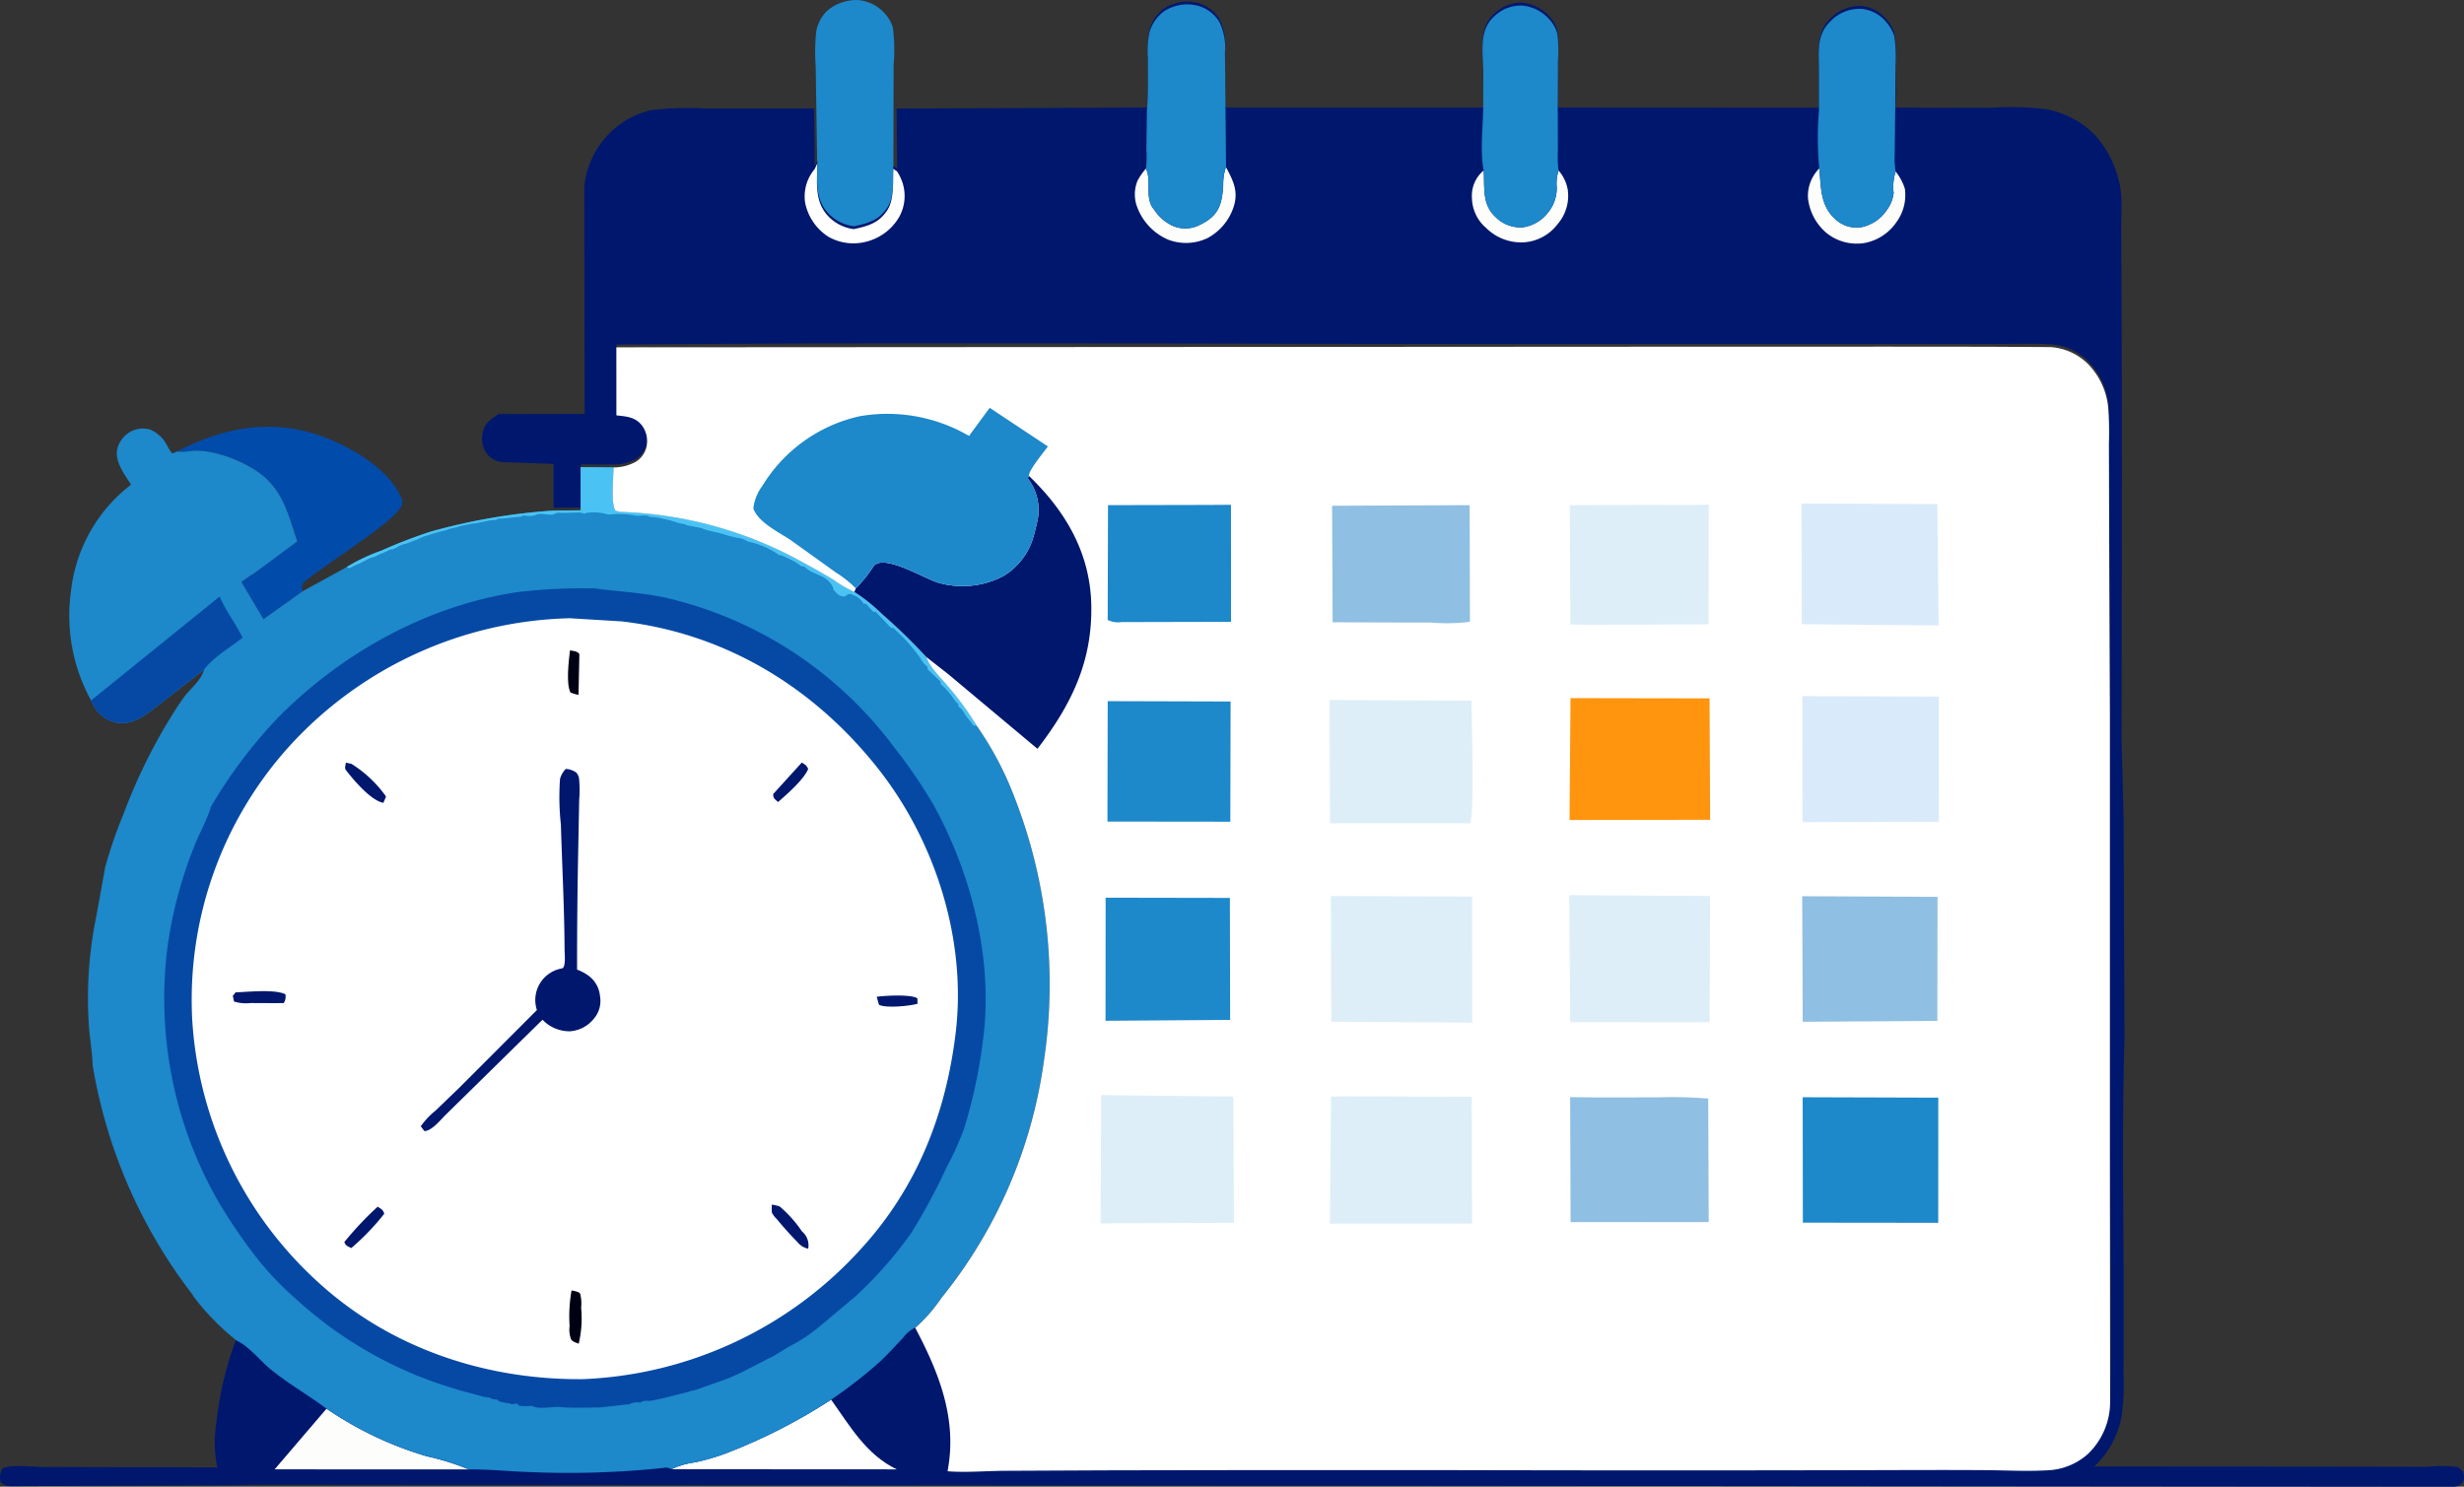 <svg xmlns="http://www.w3.org/2000/svg" width="287.228" height="173.335" xmlns:v="https://vecta.io/nano"><rect width="100%" height="100%" fill="#333333" stroke="none"/><defs><linearGradient id="A" x1="-6.596" y1="10.608" x2="-6.6" y2="11.559"><stop offset="0" stop-color="#014bab"/><stop offset="1" stop-color="#0464c7"/></linearGradient></defs><path d="M95.263 19.075l-.18-11.335a23.4 23.4 0 0 1 .062-4.054A4.51 4.51 0 0 1 96.373 1.3a5.26 5.26 0 0 1 3.669-1.292 4.65 4.65 0 0 1 3.111 1.582c.442.475.763 1.049.939 1.674a21.21 21.21 0 0 1 .078 4.342l-.029 12.082c-.064 1.424.1 3.544-.675 4.765-.99 1.557-2.261 1.895-3.938 2.262-1.043-.135-2.018-.595-2.786-1.313-1.85-1.756-1.479-4.016-1.479-6.327z" fill="#1d88ca"/><path d="M20.61 52.65c5.207-2.7 10.567-3.859 16.342-1.978 3.477 1.133 8.211 3.774 9.774 7.25.213.343.231.773.047 1.133-1.131 2.2-11.4 8.289-11.563 9.162-.012.242.01.485.064.721l-4.558 3.25-2.571-4.335c.461-.349.94-.674 1.436-.971 1.666-1.291 3.358-2.531 5.071-3.761-1.014-3.007-1.619-5.889-4.332-7.917-1.994-1.491-5.723-2.974-8.259-2.594-.42.062-.846.079-1.27.051z" fill="url(#A)"/><path d="M247.652 121.34c-.321 10.27-.089 20.61-.1 30.888q0 3.965-.015 7.93c.076 1.693-.002 3.389-.234 5.067-.434 2.2-1.541 4.21-3.166 5.755l26.434.017 12.43.022c1.157-.126 2.324-.12 3.479.018.226.151.435.325.624.52a1.68 1.68 0 0 1 .037 1.169c-.591.606-.637.6-1.511.61l-256.078-.23-2.5.053-25.441.113c-.795-.011-.988.062-1.555-.531-.112-.512-.038-1.048.208-1.511.941-.528 3.58-.194 4.745-.191q6.744.021 13.489.035l6.834.018c-.348-1.707-.386-3.463-.11-5.184.36-3.4 1.158-6.739 2.374-9.934 1.379.611 2.815 2.414 4.022 3.394 2.058 1.671 4.355 2.981 6.478 4.553 3.582 2.449 7.526 4.322 11.688 5.551a29.05 29.05 0 0 1 4.885 1.529c2.452-.016 4.868.248 7.318.323a106 106 0 0 0 15.348-.488c.327-.083.673-.032.962.142.89-.42 1.843-.694 2.82-.812 1.227-.269 2.433-.625 3.609-1.064a65.75 65.75 0 0 0 12.195-6.234c2.029-1.37 3.962-2.878 5.784-4.514.906-.855 1.746-1.8 2.6-2.7.367-.499.847-.904 1.4-1.183 2.791 5.266 4.94 10.665 3.78 16.737l.159.016c2.056.142 4.25-.042 6.316-.064l11.953-.055q20.886-.035 41.773-.023 23.819.024 47.637 0h13.083c2.526.017 5.137.173 7.655-.005a7.48 7.48 0 0 0 4.365-1.891c1.616-1.552 2.544-3.686 2.576-5.926.143-10.115-.027-20.257-.027-30.375v-50.05q-.058-11.971-.09-23.941-.01-3.714-.025-7.429c.051-1.434.023-2.869-.082-4.3-.189-1.921-1.033-3.718-2.389-5.091-1.167-1.141-2.704-1.827-4.333-1.934-2.164-.134-4.4-.031-6.571-.036q-6.345-.014-12.689-.014-19.646-.012-39.291.013c-36.2.019-72.426-.235-108.627.065v7.927c1.19.13 2.189.179 2.993 1.193.49.683.683 1.535.536 2.363-.142.768-.6 1.441-1.263 1.853-.8.436-1.697.664-2.608.665l-3.833-.027.02 5.039-3.193.028v-5.121l-6.162-.224a2.59 2.59 0 0 1-1.732-1.136c-.424-.713-.547-1.565-.344-2.369.257-1.068.956-1.506 1.833-2.078l10.033-.021-.052-26.365c.356-4.337 3.434-7.967 7.655-9.026a34.01 34.01 0 0 1 6.543-.212l12.6-.007.075 6.745.3-.65c0 2.316-.37 4.576 1.479 6.329.768.718 1.743 1.178 2.786 1.313 1.676-.368 2.948-.705 3.938-2.262.776-1.221.61-3.341.674-4.765l.426.288-.069-6.99 29.2-.116c.166-2.044.1-4.1.109-6.153-.084-1.009-.017-2.024.2-3.013.281-.922.84-1.736 1.6-2.329A4.95 4.95 0 0 1 139.4.29a4.23 4.23 0 0 1 2.789 2 6.81 6.81 0 0 1 .62 3.485c.06 2.237-.13 4.557.063 6.777h30.037l.017-4.525c-.036-2.157-.557-4.754 1.2-6.381.86-.86 2.03-1.338 3.246-1.327a4.82 4.82 0 0 1 3.3 1.671 3.89 3.89 0 0 1 .872 1.58c.127.995.156 2 .085 3q-.008 2.988-.03 5.977l30.449.017q0-2.337 0-4.675c0-2.07-.335-4.069 1.268-5.663A4.74 4.74 0 0 1 216.941.7a4.27 4.27 0 0 1 3.009 1.617c.397.46.696.995.881 1.574a16.52 16.52 0 0 1 .136 3.372c.005 1.744.079 3.536-.032 5.275q5.519.058 11.038.036c2.216-.158 4.442-.099 6.647.175 2.113.416 4.053 1.453 5.573 2.978 1.298 1.441 2.23 3.174 2.717 5.051.582 1.829.346 4.175.357 6.1q.03 5.024.049 10.048.064 15.535.02 31.068l-.021 18.813.056 1.668.177 7.109z" fill="#00176e"/><path d="M181.683 19.883c.542.618.909 1.371 1.06 2.179.226 1.47-.208 2.965-1.187 4.086a5.37 5.37 0 0 1-3.838 2.1c-1.659.114-3.286-.491-4.467-1.661-1.025-.864-1.631-2.125-1.665-3.465a3.82 3.82 0 0 1 1.368-3.247c.13 1.964-.223 3.95 1.381 5.421.841.854 2.017 1.293 3.212 1.2a4.51 4.51 0 0 0 2.954-1.778c.654-.82.996-1.845.967-2.894a4.93 4.93 0 0 1 .215-1.941zm-38.759-.38c.82 1.552 1.467 2.789.886 4.6-.499 1.544-1.568 2.841-2.989 3.624a5.8 5.8 0 0 1-4.645.215 6.64 6.64 0 0 1-3.551-3.64c-.442-1.036-.448-2.207-.016-3.247a7.89 7.89 0 0 1 .97-1.4c.681 1.365-.142 3.29.826 4.621l.163.209a5.25 5.25 0 0 0 2.15 1.854 3.71 3.71 0 0 0 3.142-.12c2.181-1.033 2.573-2.324 2.73-4.539a6.85 6.85 0 0 1 .232-1.942z" fill="#fdfefb"/><path d="M95.262 19.071c0 2.316-.37 4.576 1.479 6.329.768.718 1.743 1.178 2.786 1.313 1.677-.368 2.948-.7 3.938-2.262.777-1.221.61-3.341.674-4.765l.426.288c.291.444.518.927.674 1.435.388 1.299.236 2.699-.421 3.884-.805 1.387-2.12 2.405-3.664 2.838a5.9 5.9 0 0 1-4.612-.543 6.17 6.17 0 0 1-2.679-3.9c-.232-1.42.17-2.871 1.1-3.969z" fill="#fff"/><path d="M212.077 19.64c.233 2.37.079 4.526 2.169 6.166a3.6 3.6 0 0 0 2.878.653c1.162-.283 2.175-.993 2.837-1.99a4.17 4.17 0 0 0 .783-1.962 5.87 5.87 0 0 1 .235-2.506 6.16 6.16 0 0 1 1.072 2.01c.191 1.38-.166 2.779-.993 3.9a5.77 5.77 0 0 1-3.729 2.424 5.61 5.61 0 0 1-4.371-1.139c-1.236-1.025-2.025-2.491-2.2-4.088-.078-1.292.403-2.554 1.319-3.468zM38.062 164.242a41.58 41.58 0 0 0 11.688 5.551 29.07 29.07 0 0 1 4.885 1.529l-22.621-.01z" fill="#fdfefb"/><path d="M96.888 163.19c2.211 3.1 4.075 6.4 7.647 8.125l-26.271-.015c.89-.42 1.843-.694 2.82-.812 1.227-.269 2.432-.624 3.609-1.063 4.271-1.648 8.358-3.738 12.195-6.235z" fill="#fff"/><path d="M212.038 12.89q0-2.337 0-4.675c0-2.07-.336-4.069 1.268-5.663a4.74 4.74 0 0 1 3.624-1.526 4.27 4.27 0 0 1 3.009 1.617c.397.46.696.995.881 1.574.161 1.116.207 2.246.137 3.372l-.032 5.275-.06 5c-.035.714.002 1.429.11 2.135a5.87 5.87 0 0 0-.235 2.506 4.17 4.17 0 0 1-.783 1.962c-.662.997-1.675 1.707-2.837 1.99a3.6 3.6 0 0 1-2.878-.653c-2.09-1.641-1.936-3.8-2.169-6.166a37.37 37.37 0 0 1-.035-6.748zm-39.141-.013l.017-4.525c-.035-2.157-.557-4.754 1.2-6.381a4.53 4.53 0 0 1 3.245-1.327 4.82 4.82 0 0 1 3.3 1.671 3.89 3.89 0 0 1 .872 1.58 15.17 15.17 0 0 1 .085 3q-.008 2.988-.029 5.977.007 2.343.018 4.687c-.048.775-.023 1.552.075 2.322-.201.627-.274 1.288-.215 1.944a4.45 4.45 0 0 1-.967 2.894 4.51 4.51 0 0 1-2.954 1.778c-1.195.093-2.37-.346-3.211-1.2-1.6-1.471-1.251-3.456-1.381-5.421-.418-2.126-.116-4.823-.055-6.999zm-39.197-.01c.166-2.044.1-4.1.109-6.153a10.11 10.11 0 0 1 .2-3.013 4.69 4.69 0 0 1 1.6-2.329 4.95 4.95 0 0 1 3.778-.757c1.171.242 2.184.969 2.789 2 .51 1.087.724 2.289.62 3.485l.063 6.777.064 6.624-.1.235c-.17.633-.248 1.287-.232 1.942-.157 2.215-.549 3.506-2.73 4.539-.978.505-2.129.549-3.142.121-.873-.409-1.617-1.05-2.15-1.854l-.162-.209c-.968-1.331-.145-3.256-.826-4.621a10.68 10.68 0 0 0 .053-2.174l.066-4.613zM15.281 56.506c-.763-1.193-1.914-2.665-1.615-4.156a3.2 3.2 0 0 1 1.39-1.927 3 3 0 0 1 2.485-.322 3.94 3.94 0 0 1 1.972 1.911c.166.304.359.591.579.859l.518-.221.181.011c.424.028.849.011 1.269-.051 2.536-.379 6.265 1.1 8.259 2.594 2.713 2.029 3.318 4.91 4.332 7.917l-5.071 3.761a16.02 16.02 0 0 0-1.436.971l2.571 4.335 4.558-3.25 5.135-2.816a21.28 21.28 0 0 1 4.036-1.91c1.893-.846 3.829-1.591 5.8-2.234 4.657-1.301 9.435-2.121 14.259-2.446l3.193-.028-.02-5.039 3.834.027c0 1.079-.339 4.331.245 5.057l.6.127a46.7 46.7 0 0 1 21.094 5.81c1.257.679 2.512 1.373 3.731 2.118a13.8 13.8 0 0 0 2.409 1.406 19.64 19.64 0 0 1 3.216 2.567c1.814 1.579 3.54 3.255 5.173 5.02.393 1.22 1.64 2.349 2.454 3.34 1.277 1.466 2.427 3.039 3.438 4.7 1.801 2.582 3.276 5.377 4.39 8.322a59.97 59.97 0 0 1 3.4 30.886 55.97 55.97 0 0 1-11.91 27.465 18.87 18.87 0 0 1-2.938 3.394l-.137.082a3.95 3.95 0 0 0-1.4 1.183c-.858.9-1.7 1.845-2.6 2.7a53.29 53.29 0 0 1-5.783 4.514c-3.837 2.497-7.924 4.586-12.195 6.234a26.7 26.7 0 0 1-3.609 1.064c-.977.118-1.93.392-2.82.812a1.26 1.26 0 0 0-.962-.142 106 106 0 0 1-15.349.488c-2.449-.075-4.866-.339-7.318-.323-1.58-.652-3.215-1.164-4.885-1.529a41.59 41.59 0 0 1-11.689-5.551c-2.123-1.572-4.419-2.882-6.478-4.553-1.207-.98-2.643-2.784-4.022-3.394a28.89 28.89 0 0 1-4.935-5.029l-.23-.371a59.93 59.93 0 0 1-11.6-26.676c-.038-1.579-.351-3.207-.45-4.8a47.54 47.54 0 0 1 .918-12.8l.991-5.5a52.78 52.78 0 0 1 2.16-6.26 64.5 64.5 0 0 1 4.707-9.94c.71-1.179 1.427-2.382 2.224-3.5.781-1.1 2.081-2.027 2.447-3.339l-5.069 3.944c-1.44 1.068-2.9 2.451-4.819 2.277a3.83 3.83 0 0 1-2.616-1.419 7.31 7.31 0 0 1-.674-1.206 20.48 20.48 0 0 1-2.348-12.712 18.14 18.14 0 0 1 7.01-12.452z" fill="#1d88ca"/><path d="M67.679 54.467l3.834.027c0 1.079-.339 4.331.245 5.057l.6.127c7.392.239 14.622 2.23 21.094 5.81 1.257.679 2.512 1.373 3.731 2.118a13.8 13.8 0 0 0 2.408 1.405 19.67 19.67 0 0 1 3.216 2.567 66.74 66.74 0 0 1 5.173 5.02c.393 1.22 1.64 2.349 2.454 3.34 1.277 1.466 2.428 3.039 3.438 4.7l-.458-.085c-.276-.507-.724-.886-.992-1.37-.153-.33-.399-.607-.707-.8v-.282c-.207-.19-.391-.403-.549-.635a9.33 9.33 0 0 0-1.405-1.62l-.123-.108v-.282l-1.511-1.418v-.282c-.356-.279-.647-.631-.854-1.032a19.59 19.59 0 0 0-2.956-3.321l-.157-.18h-.283l-1.795-1.887h-.283l-.85-.943h-.283c-.226-.412-.58-.741-1.007-.937l-.221-.053-.189-.141c-.481 0-.4.018-.756.283-.7 0-.857-.293-1.321-.756l-.093-.377c-.343-.62-.899-1.094-1.566-1.333-.275-.11-.526-.255-.8-.368-.355-.157-.675-.381-.945-.66-.378 0-.4-.074-.708-.284l-.425-.285c-.285-.119-.49-.263-.755-.378-.23-.1-.618-.3-.848-.376h-.191c-.997-.706-2.119-1.218-3.306-1.509l-.378-.094a2.93 2.93 0 0 0-.962-.39l-.313-.035c-.4-.11-.892-.2-1.275-.331-.769-.264-1.589-.384-2.36-.614-.971-.289.266-.037-.509-.192l-1.193-.233-.472-.094-.331-.142c-.268-.025-.534-.079-.791-.159a10.54 10.54 0 0 0-1.712-.455 4.6 4.6 0 0 0-1.417-.189c-.575-.383-1.163-.047-1.795-.189-1.028-.191-2.079-.225-3.117-.1a5.5 5.5 0 0 0-2.6-.188l-.189.094a1.62 1.62 0 0 0-.676-.151l-1.922.055c-.277 0-.4-.087-.673.016a1.9 1.9 0 0 1-.46.173c-.664.065-1.285-.257-1.983.051-.362.12-.749.143-1.123.068l-.3-.023c-.38.189-.188.139-.632.165l-1.712.189-.49.023c-.648.2.091.119-.6.168a2.68 2.68 0 0 0-.59.065l-.7.145-.472.094c-.334.1-.591.068-.9.142-.438.106-1.052.186-1.464.331-.365.128-.631.137-.992.236-.188.052-.363.151-.555.189l-.768.189c-.372.138-.719.206-1.092.331l-.277.094a3.19 3.19 0 0 0-.661.233l-.484.224-.555.2a5.3 5.3 0 0 1-.756.283c-.289.062-.569.163-.832.3a3.01 3.01 0 0 1-.726.356h-.236a6.4 6.4 0 0 1-.756.378l-.472.189-.567.283c-.282.079-.557.179-.824.3l-.876.457c-.429.17-.847.365-1.252.585l-.344-.13a21.28 21.28 0 0 1 4.036-1.91 59.3 59.3 0 0 1 5.8-2.234 70.61 70.61 0 0 1 14.259-2.446l3.192-.027z" fill="#4ac3f4"/><path d="M10.614 81.669l14.989-12.115c.734 1.705 1.859 3.137 2.673 4.794-1.326 1.045-3.551 2.386-4.483 3.724l-5.069 3.944c-1.44 1.068-2.9 2.451-4.819 2.277a3.83 3.83 0 0 1-2.616-1.419c-.262-.38-.488-.783-.675-1.205zm13.964 12.409a56.31 56.31 0 0 1 7.852-10.432c7.422-7.492 17.324-13.029 27.84-14.6a64.34 64.34 0 0 1 9.093-.438c2.775.382 5.533.484 8.29 1.094 10.585 2.464 19.96 8.588 26.47 17.29a58.9 58.9 0 0 1 4.719 6.894c4.489 8.139 7.015 18.308 5.716 27.589a59.84 59.84 0 0 1-2.135 9.995 35.72 35.72 0 0 1-2.144 4.767 69.52 69.52 0 0 1-4.046 7.5 47.3 47.3 0 0 1-6.477 7.377l-4.377 3.673a18.93 18.93 0 0 1-3.5 2.267l-1.541.953a6.93 6.93 0 0 1-.726.369l-3.212 1.653-1.038.471-.325.142-.9.331-2.934 1.045c-.255.085-.5.113-.749.182l-.284.1c-.25.069-.5.12-.755.189s-.5.12-.756.189-.5.121-.756.189l-.755.189-.472.094-.685.148c-.46.091-.964-.1-1.3.23a2.1 2.1 0 0 0-1.323.189l-3.4.378c-1.556.015-3.179.09-4.723-.047-.908-.08-2.483.343-3.211-.142a7.37 7.37 0 0 1-1.417 0c-.378-.107-.114-.316-.644-.229-.415.068-.189.058-.583-.053a11.1 11.1 0 0 1-1.115-.207c-.33-.137-.091-.251-.562-.262-.389-.009-.363-.109-.685-.206l-.655-.1-2.82-.764-.587-.182c-6.927-2.058-13.29-5.676-18.6-10.577a35.49 35.49 0 0 1-4.544-4.8 63.01 63.01 0 0 1-4.418-6.519 47.58 47.58 0 0 1-5.872-29.637 50.01 50.01 0 0 1 3.146-11.779c.589-1.497 1.459-2.997 1.9-4.513z" fill="#0649a4"/><path d="M66.42 72.081l6.035.365c12.075 1.392 22.389 7.667 29.878 17.134 6.713 8.487 10.381 20.04 9.065 30.884-1.148 9.464-4.518 18.021-11.013 25.122a46.19 46.19 0 0 1-32.5 15.212c-11.16.085-22.155-3.52-30.54-11.07a45 45 0 0 1-14.939-30.878c-.607-11.661 3.44-23.087 11.251-31.767 8.403-9.28 20.247-14.704 32.763-15.002z" fill="#fff"/><path d="M102.202 116.212c.978-.129 3.948-.313 4.738.179l.014.641c-.9.26-3.679.544-4.495.114z" fill="#00176e"/><path d="M66.437 75.83c.467.09.776.05 1.1.418l-.1 4.773c-.318-.063-.63-.156-.932-.276-.545-1.017-.196-3.696-.068-4.915z" fill="#000014"/><path d="M93.467 88.905c.416.272.547.307.74.755-.478 1.2-2.517 2.992-3.514 3.854-.368-.361-.552-.385-.566-.931zM44.023 140.69c.435.289.611.314.769.825a28.24 28.24 0 0 1-3.845 4c-.438-.24-.615-.218-.809-.7a38.26 38.26 0 0 1 3.885-4.125zm45.954-.241c.311.04.616.112.912.216.995.847 1.87 1.826 2.6 2.91.588.489.864 1.259.722 2.011-.499-.102-.944-.379-1.257-.781-.823-.824-1.622-1.734-2.368-2.629-.23-.225-.429-.479-.594-.756-.039-.322-.044-.648-.015-.971zM40.32 88.914l.641.141a14.08 14.08 0 0 1 4.042 3.816l-.312.732c-1.462-.27-3.442-2.623-4.369-3.818-.18-.232-.037-.588-.002-.871z" fill="#00176e"/><path d="M66.627 150.449l.3.063c.245.066.613.11.714.364a4.64 4.64 0 0 1 .1 1.59 12.8 12.8 0 0 1-.282 4.2c-.333-.142-.7-.21-.894-.524a3.22 3.22 0 0 1-.167-1.544c-.093-1.387-.016-2.78.229-4.149z" fill="#000014"/><path d="M27.465 115.699c1.477-.045 4.512-.392 5.8.22a1.37 1.37 0 0 1-.193 1.034c-1.286.009-2.573 0-3.858-.007-.65.076-1.309.016-1.934-.177l-.141-.661zm38.486-26.05a2.32 2.32 0 0 1 1.232.43 1.5 1.5 0 0 1 .309.619 13.03 13.03 0 0 1 .027 2.5l-.1 5.135q-.155 7.36-.149 14.717a5.43 5.43 0 0 1 1.331.705 3.33 3.33 0 0 1 1.343 2.388 3.18 3.18 0 0 1-.7 2.608c-.677.858-1.68 1.396-2.77 1.485-1.219.027-2.393-.462-3.233-1.347L51.93 129.998c-.593.6-1.617 1.863-2.458 1.879l-.422-.563a8.91 8.91 0 0 1 1.7-1.809l2.807-2.7 9.03-9.041a3.74 3.74 0 0 1 2.933-4.858c.46-.115.3-1.737.293-2.159-.027-4.871-.285-9.731-.431-14.6a29.83 29.83 0 0 1-.1-5.337 2.72 2.72 0 0 1 .669-1.161z" fill="#00176e"/><path d="M71.85 40.493l108.626-.065q19.646-.011 39.292-.013 6.345 0 12.689.014l6.571.036c1.629.108 3.165.793 4.333 1.934 1.356 1.373 2.2 3.17 2.389 5.091.105 1.431.133 2.866.082 4.3q.015 3.714.025 7.429.033 11.971.09 23.941v50.05l.027 30.375a8.38 8.38 0 0 1-2.576 5.926 7.48 7.48 0 0 1-4.364 1.891c-2.518.178-5.129.022-7.655.005-4.361-.029-8.722-.01-13.083 0q-23.818.057-47.637 0-20.886-.022-41.773.023l-11.953.055c-2.067.022-4.261.206-6.316.064l-.159-.016c1.161-6.073-.989-11.472-3.78-16.737l.137-.082a18.87 18.87 0 0 0 2.938-3.394 55.97 55.97 0 0 0 11.911-27.465 59.97 59.97 0 0 0-3.4-30.887 38.14 38.14 0 0 0-4.39-8.322 34.25 34.25 0 0 0-3.438-4.7c-.815-.991-2.061-2.12-2.454-3.34a66.76 66.76 0 0 0-5.173-5.02 19.66 19.66 0 0 0-3.216-2.567 13.81 13.81 0 0 1-2.408-1.405c-1.219-.744-2.474-1.439-3.731-2.118-6.472-3.58-13.702-5.571-21.094-5.81l-.6-.127c-.584-.726-.245-3.978-.245-5.057.911-.001 1.807-.23 2.607-.665.663-.412 1.122-1.085 1.263-1.853.147-.828-.046-1.68-.537-2.363-.8-1.014-1.8-1.063-2.993-1.193z" fill="#fff"/><path d="M141.053 58.87l2.442-.018.008 13.648-12.757.029a2.78 2.78 0 0 1-1.624-.249l.04-13.384zm-11.929 22.878l14.326.041-.031 14.013-14.324-.016zm-.242 22.915l14.485.025.03 14.223-14.526.1z" fill="#1d88ca"/><path d="M155.283 58.967l16.035-.07.03 13.6a21.69 21.69 0 0 1-4.564.085q-5.721 0-11.442-.037z" fill="#8fbfe2"/><path d="M209.99 58.717l15.845.051.149 14.15-15.948-.146z" fill="#d9eafa"/><path d="M197.429 58.866l1.764-.022-.019 13.945-13.929.054-2.187-.041-.073-13.907z" fill="#ddeef9"/><path d="M210.082 104.49l15.779.074-.027 14.464-15.693.1z" fill="#8fbfe2"/><path d="M210.139 127.928l15.807.049-.008 14.589-15.778-.017z" fill="#1d88ca"/><path d="M128.364 127.681l15.406.167.07 14.719-15.544.069z" fill="#ddeef9"/><path d="M183.074 81.395l16.208.027.07 14.157-16.392.026z" fill="#ff950f"/><path d="M210.1 81.159l15.916.06-.014 14.585-15.881.056z" fill="#d9eafa"/><path d="M183.033 127.916c3.36.061 6.72.031 10.081.025 2.005-.07 4.012-.024 6.012.139l.059 14.4-16.1.01z" fill="#8fbfe2"/><path d="M154.99 81.618l16.545.068c0 2.069.372 13.431-.178 14.3h-16.323zm27.937 22.747l16.415.1-.052 14.716-16.247-.01zm-27.794.097l16.476.072.007 14.693-16.434-.105zm2.096 23.359l14.329.054.041 14.776-2.135.017h-14.432l.124-14.82z" fill="#ddeef9"/><path d="M119.93 55.472c4.261 4.09 7.133 8.955 7.279 14.982.161 6.633-2.3 11.691-6.274 16.849l-10.414-8.717-2.542-1.986c-1.633-1.765-3.36-3.441-5.173-5.02a19.67 19.67 0 0 0-3.216-2.567l.173-.411c.818-.825 1.542-1.739 2.159-2.723l.336-.18c1.6-.614 5.343 1.646 7.014 2.211a10.24 10.24 0 0 0 7.671-.734c1.808-1.083 3.107-2.843 3.608-4.89l.085-.3.282-1.188c.4-1.757-.009-3.6-1.115-5.022z" fill="#00176e"/><path d="M115.367 47.548l6.784 4.5c-.455.648-2.223 2.759-2.22 3.427l-.127.3c1.106 1.422 1.515 3.265 1.115 5.022l-.282 1.188-.085.3c-.501 2.047-1.8 3.807-3.608 4.89a10.24 10.24 0 0 1-7.671.734c-1.671-.564-5.415-2.824-7.014-2.211l-.336.18a15.78 15.78 0 0 1-2.159 2.723c-.709-.711-1.498-1.338-2.349-1.871l-5.288-3.791c-1.4-.918-3.731-2.038-4.311-3.657.11-.947.469-1.848 1.039-2.612a17.82 17.82 0 0 1 11.321-8.134 18.86 18.86 0 0 1 12.782 2.29z" fill="#1d88ca"/></svg>